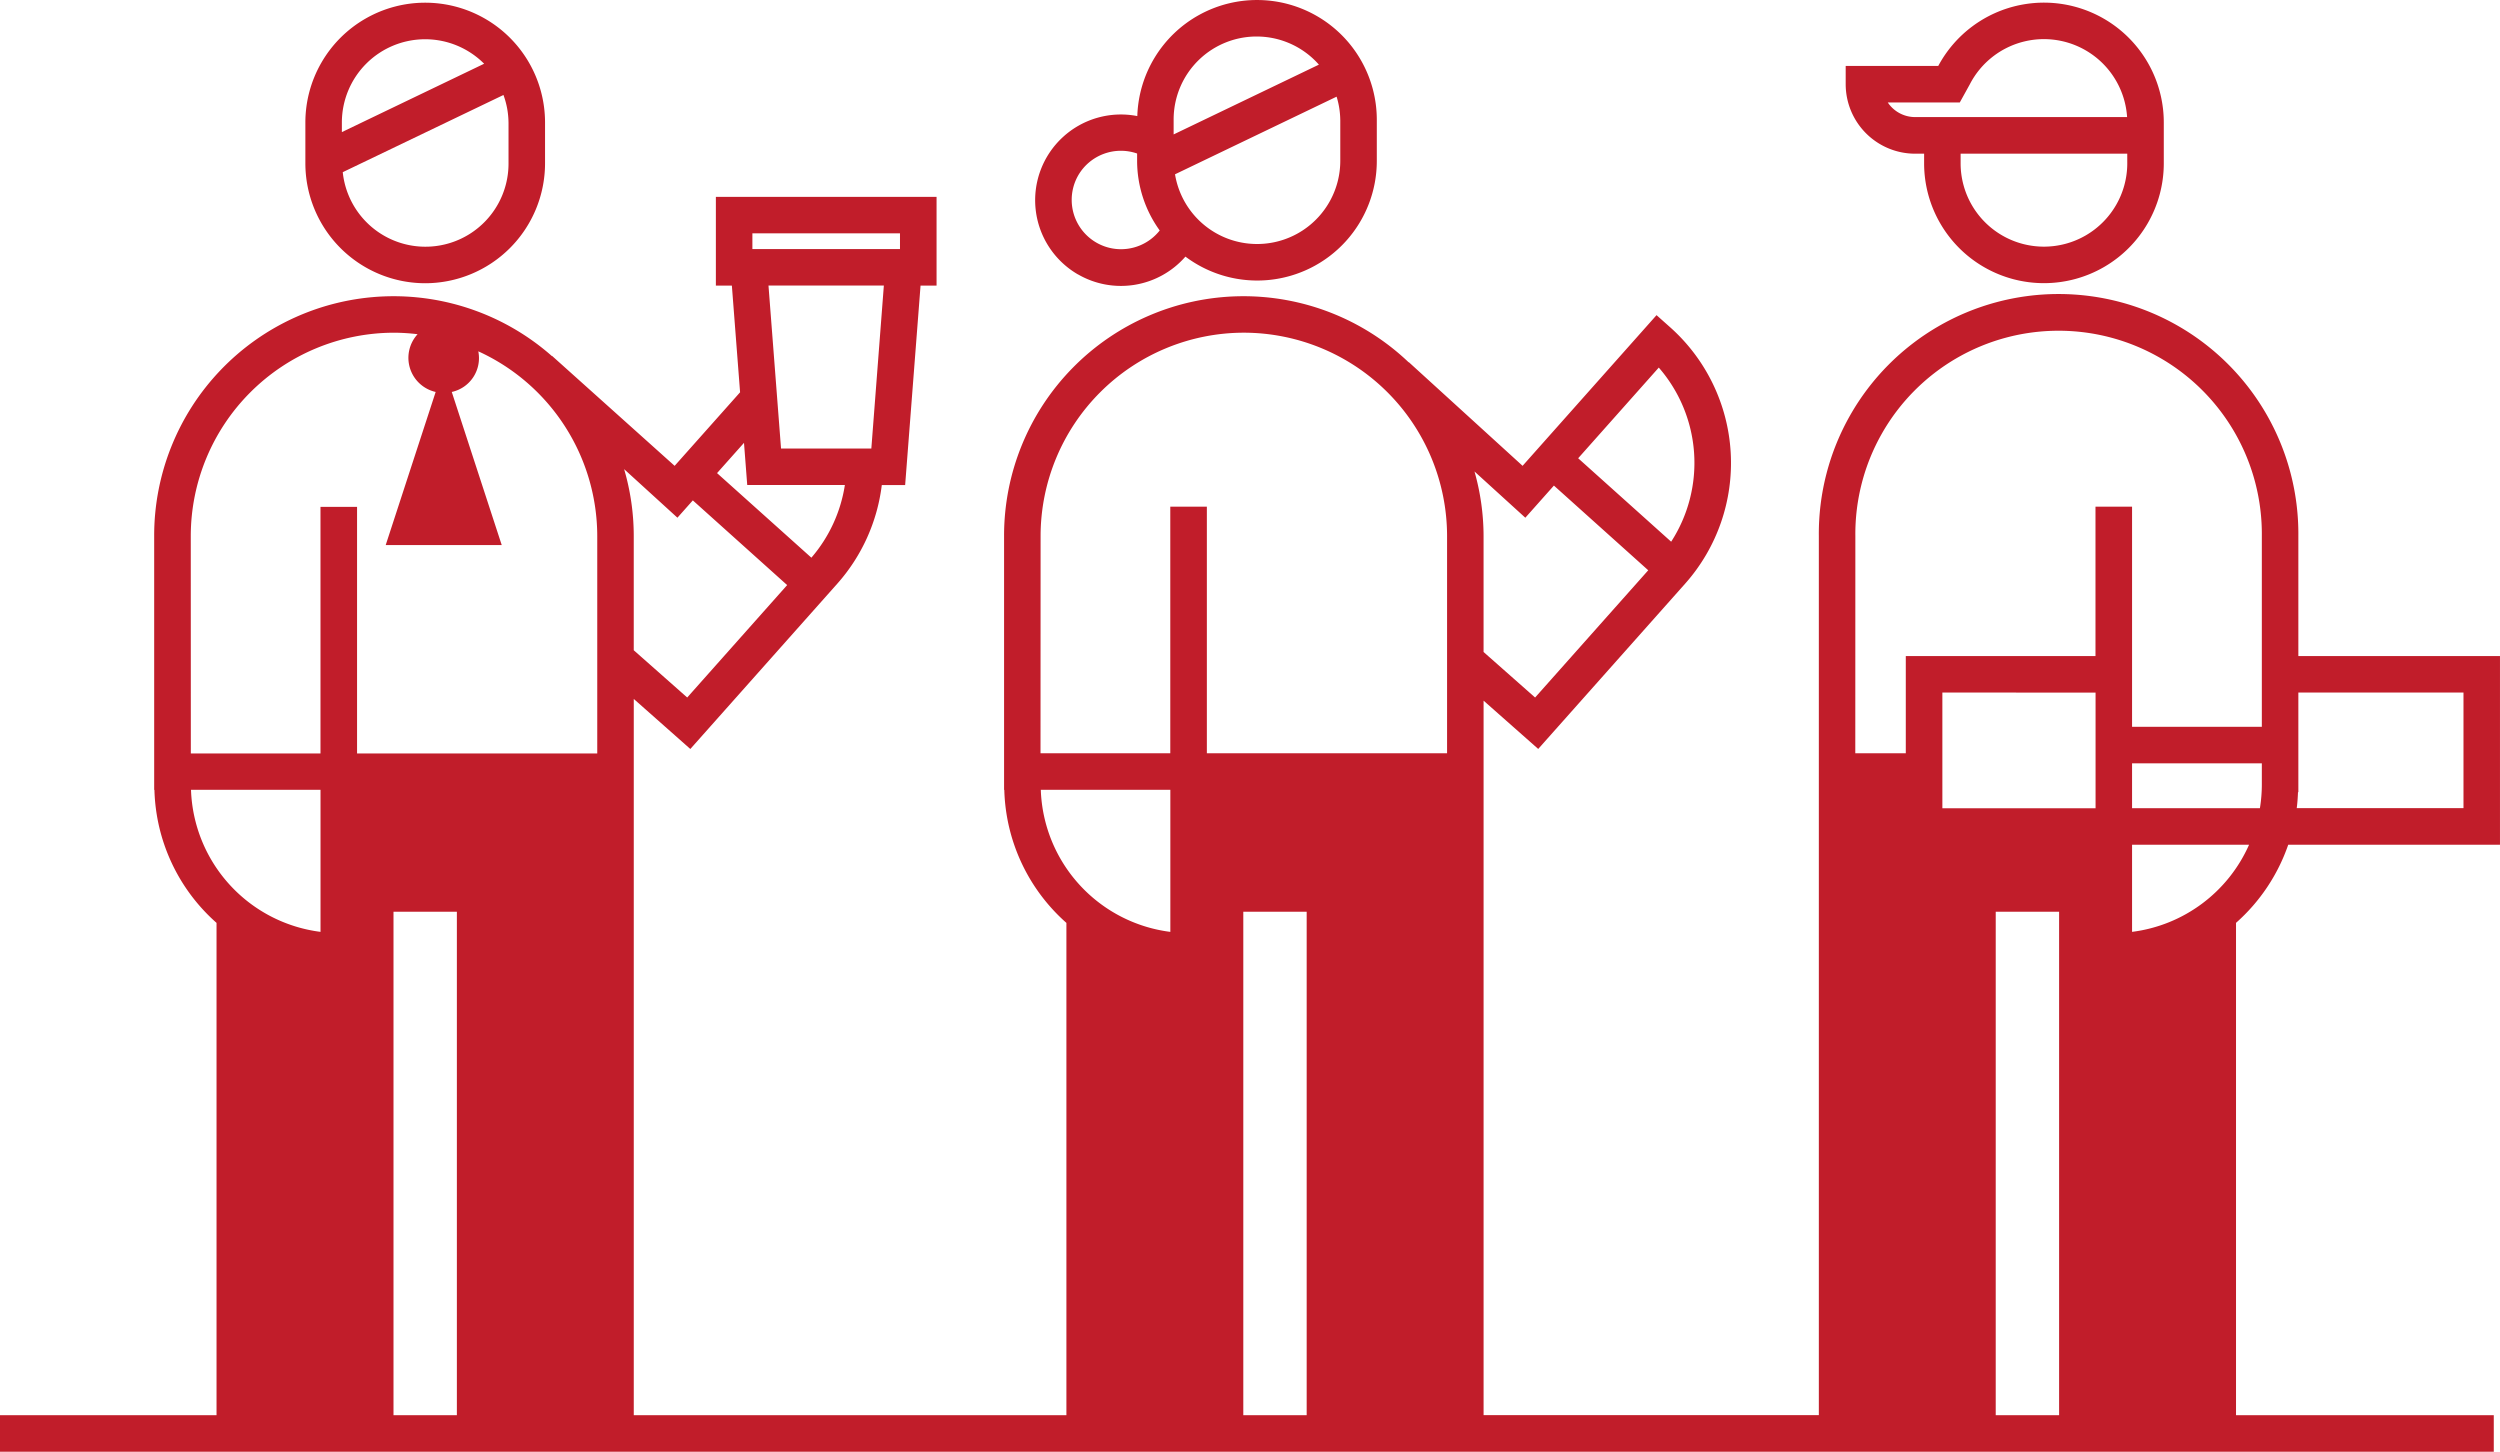 <?xml version="1.0" encoding="iso-8859-1"?>
<svg xmlns="http://www.w3.org/2000/svg" width="129.866" height="75.41" viewBox="0 0 129.866 75.41">
  <g id="icon_workenvironment" transform="translate(-248.287 -126.87)">
    <path id="Path_161" data-name="Path 161" d="M352.98,134.862h.468v.5a6.225,6.225,0,0,0,12.45,0v-2.123a6.226,6.226,0,0,0-11.715-2.936h-4.809v.948A3.611,3.611,0,0,0,352.98,134.862Zm11.021.5a4.328,4.328,0,0,1-8.657,0v-.5H364Zm-8.7-3.162.514-.929a4.33,4.33,0,0,1,8.177,1.689H352.98a1.708,1.708,0,0,1-1.421-.761Z" transform="translate(-5.21 -0.008)" fill="#c11d2a"/>
    <path id="Path_162" data-name="Path 162" d="M367.152,171.307h11v-9.8H367.678v-6.241a12.455,12.455,0,1,0-24.909,0v45.672H325.354V163.823l2.838,2.508,7.636-8.59a9.442,9.442,0,0,0-.782-13.314l-.708-.63-6.958,7.827-5.91-5.385-.008.008a12.437,12.437,0,0,0-21.017,9.022v13.187h.012a9.552,9.552,0,0,0,3.226,6.911v25.573H281.209V163.733l2.938,2.6,7.637-8.59a9.444,9.444,0,0,0,2.309-5.12h1.213l.8-10.361h.832v-4.609H285.474v4.609h.831l.427,5.542-3.4,3.821-6.366-5.71-.006.011a12.435,12.435,0,0,0-20.664,9.342v13.187h.013a9.552,9.552,0,0,0,3.226,6.911v25.573H248.287v1.9H377.83v-1.9H364.44V175.365A9.585,9.585,0,0,0,367.152,171.307Zm.507-2.728h.019V163.4h8.578v6.006h-8.662C367.629,169.137,367.649,168.859,367.659,168.579Zm-8.619,7.254v-4.526h6.078A7.705,7.705,0,0,1,359.04,175.833Zm6.741-7.631a7.69,7.69,0,0,1-.1,1.208H359.04v-2.332h6.741Zm-21.115-12.935a10.558,10.558,0,1,1,21.115,0v9.914H359.04V153.747h-1.9v7.76h-9.854v5.05h-2.623Zm12.478,8.138v6.006h-7.958V163.4Zm-22.689-16.885a7.545,7.545,0,0,1,.643,9.046l-4.831-4.335Zm-6.933,7.8,1.485-1.67,4.9,4.4-5.877,6.61-2.677-2.365v-6.024a12.389,12.389,0,0,0-.471-3.353Zm-25.18.948A10.57,10.57,0,0,1,312.9,144.708h0a10.57,10.57,0,0,1,10.557,10.558v11.29H310.979v-12.81h-1.9v12.81h-6.741Zm.011,13.187h6.729v7.379A7.7,7.7,0,0,1,302.353,168.454Zm10.519,6.333h3.292v26.152h-3.292ZM293.55,150.724h-4.691l-.652-8.464H294.2Zm-6.179-11.176h7.667v.815h-7.667Zm-.436,10.882.168,2.191h5.072a7.543,7.543,0,0,1-1.74,3.775l-4.9-4.394Zm-3.458,3.889.8-.9,4.9,4.4-5.192,5.84-2.777-2.455v-5.935a12.4,12.4,0,0,0-.5-3.473Zm-25.28.948a10.57,10.57,0,0,1,10.558-10.558,10.435,10.435,0,0,1,1.224.078,1.818,1.818,0,0,0,.939,3l-1.089,3.336-1.506,4.617h6.027l-1.507-4.617-1.088-3.336a1.8,1.8,0,0,0,1.378-2.111,10.564,10.564,0,0,1,6.179,9.6v11.29H266.835v-12.81h-1.9v12.81H258.2Zm.012,13.187h6.728v7.379A7.7,7.7,0,0,1,258.209,168.454Zm10.519,6.333h3.292v26.152h-3.292Zm83.23,26.152V174.787h3.292v26.152Z" transform="translate(0 -0.556)" fill="#c11d2a"/>
    <path id="Path_163" data-name="Path 163" d="M307.212,141.126a4.449,4.449,0,0,0,5.576-.926,6.213,6.213,0,0,0,9.941-4.983V133.1a6.222,6.222,0,0,0-12.441-.2,4.453,4.453,0,0,0-3.076,8.229Zm13.62-8.031v2.122a4.321,4.321,0,0,1-8.585.707l8.394-4.033A4.288,4.288,0,0,1,320.831,133.1Zm-8.657,0a4.311,4.311,0,0,1,7.546-2.867l-7.546,3.625Zm-4.955,2.882a2.562,2.562,0,0,1,3.058-1.132v.372a6.182,6.182,0,0,0,1.174,3.625,2.562,2.562,0,0,1-4.232-2.864Z" transform="translate(-2.922)" fill="#c11d2a"/>
    <path id="Path_164" data-name="Path 164" d="M271.236,141.591a6.232,6.232,0,0,0,6.226-6.225v-2.123a6.225,6.225,0,0,0-12.45,0v2.123A6.232,6.232,0,0,0,271.236,141.591Zm4.329-8.347v2.123a4.317,4.317,0,0,1-8.611.455l8.348-4.01A4.276,4.276,0,0,1,275.564,133.244Zm-8.657,0a4.326,4.326,0,0,1,7.39-3.055l-7.39,3.551Z" transform="translate(-0.862 -0.008)" fill="#c11d2a"/>
  </g>
</svg>

